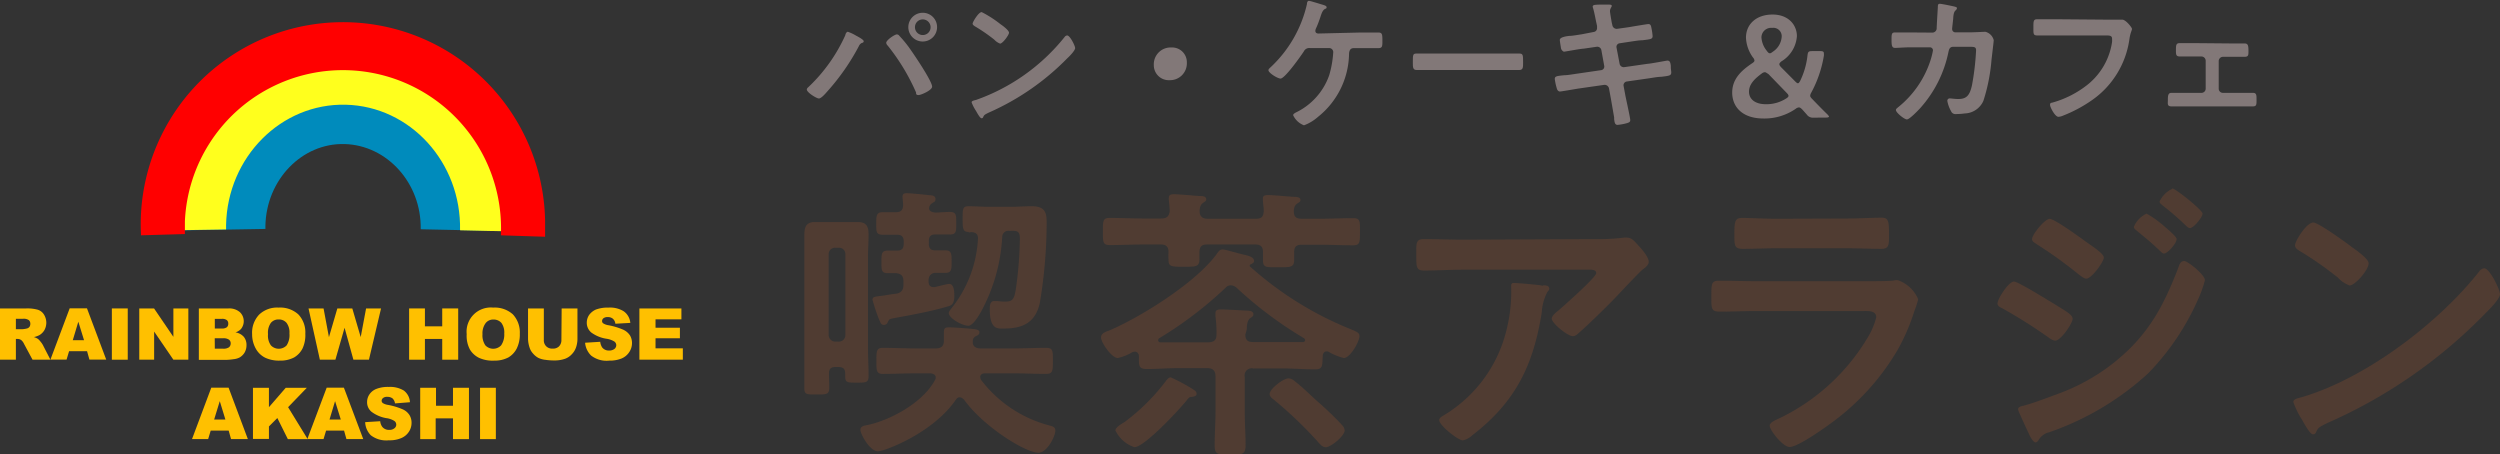 <svg xmlns="http://www.w3.org/2000/svg" viewBox="0 0 297.47 54.08"><rect x="0" y="0" width="297.47" height="54.08" fill="#333333" stroke="none"/><defs><style>.cls-1{fill:#503c32;}.cls-2{fill:#827878;}.cls-3{fill:#008bbc;}.cls-3,.cls-4,.cls-5{fill-rule:evenodd;}.cls-4{fill:#ffff1d;}.cls-5{fill:red;}.cls-6{fill:#ffc000;}</style></defs><g id="レイヤー_2" data-name="レイヤー 2"><g id="design"><path class="cls-1" d="M98.67,46.14c0,.8-.31.8-1.52.8s-1.44,0-1.44-.76c0-1.17,0-2.3,0-3.44V30.58c0-.89,0-1.75,0-2.65s.21-1.51,1.24-1.51c.51,0,1.06,0,1.58,0h2c.52,0,1,0,1.55,0,1.06,0,1.27.58,1.27,1.51s-.07,1.76-.07,2.65V41.33c0,1.14.07,2.27.07,3.41,0,.79-.31.79-1.41.79s-1.37,0-1.37-.73v-.37c0-.55-.28-.76-.79-.76h-.35c-.55,0-.79.21-.79.76S98.67,45.56,98.67,46.14Zm1.92-15.87a.75.75,0,0,0-.82-.79h-.35a.76.76,0,0,0-.82.79v9.55a.8.8,0,0,0,.82.83h.35a.78.78,0,0,0,.82-.83Zm13.61,17c-.24,0-.35.14-.48.31-1.76,2.58-5.09,4.67-8,5.77a5.32,5.32,0,0,1-1.24.35c-1,0-2.1-2.07-2.1-2.55s.52-.51.86-.58c2.85-.62,6.6-2.72,8-5.33a.46.46,0,0,0,.1-.31c0-.38-.34-.48-.65-.51h-1.62c-1.34,0-2.64.07-4,.07-.79,0-.79-.38-.79-1.55s0-1.55.79-1.55c1.3,0,2.64.07,4,.07h2.24c.65,0,1-.24,1-.93v-.79c0-.55,0-.79.59-.79s2,.11,2.64.17,1,.11,1,.42-.28.38-.45.48a.6.6,0,0,0-.34.55v.24c.06.51.51.65.92.65h3.82c1.34,0,2.68-.07,4-.07.82,0,.79.41.79,1.55s0,1.55-.79,1.55c-1.34,0-2.68-.07-4-.07h-3.27c-.27,0-.58.1-.58.44a.67.67,0,0,0,.1.35,15,15,0,0,0,8.18,5.43c.41.1.65.2.65.61,0,.69-1,2.62-2,2.62-1.55,0-6.56-3.1-8.87-6.33C114.54,47.42,114.44,47.28,114.2,47.28Zm-3.71-14v.2c0,.38.13.69.58.69h.17c.28-.07,1.51-.38,1.69-.38.62,0,.62,1,.62,1.45,0,1-.35,1.13-.9,1.27-2.16.62-4.36,1-6.56,1.41-.28.07-.31.13-.45.41a.47.47,0,0,1-.48.34c-.34,0-.41-.31-.55-.62a19.92,19.92,0,0,1-.79-2.37c0-.37.24-.37,1.38-.51.37-.07.82-.14,1.4-.21s.9-.41.9-1.06V33.5c0-.65-.24-.93-.9-1-.34,0-.68,0-1,0-.75,0-.72-.45-.72-1.34s0-1.34.72-1.34c.35,0,.79,0,1.14,0,.55,0,.79-.24.79-.8v-.3c0-.52-.24-.79-.76-.79l-1.75,0c-.79,0-.76-.41-.76-1.31s0-1.37.76-1.37c.51,0,1,0,1.58,0s.86-.24.86-.89c0-.21-.07-.76-.07-.93,0-.38.17-.44.55-.44s2.13.17,2.65.24c.31,0,.72.06.72.44s-.14.31-.41.52a.75.75,0,0,0-.28.31.9.9,0,0,0-.07.27c0,.38.38.48.69.52.58,0,1.2-.07,1.75-.07.83,0,.79.38.79,1.37s0,1.31-.79,1.31c-.58,0-1.17,0-1.72,0s-.75.27-.75.79v.3c0,.52.2.8.75.8s.83,0,1.24,0c.72,0,.72.45.72,1.34s0,1.34-.72,1.34c-.41,0-.82,0-1.24,0S110.49,32.81,110.49,33.33Zm4.77-5.67c-.68,0-.72-.35-.72-1.55s0-1.51.72-1.51,1.69.07,2.55.07h2.4c.86,0,1.72-.07,2.58-.07,1.65,0,1.75.89,1.75,2a58.78,58.78,0,0,1-.82,9.55c-.55,2.3-2,3-4.26,3h-.38c-.59,0-1.31-.21-1.31-2.27,0-.58.07-1,.55-1l.38,0a5.27,5.27,0,0,0,.79.07c.93,0,1.17-.17,1.37-1.41a44.92,44.92,0,0,0,.49-6.11c0-.93-.38-.93-1.24-.9a.74.74,0,0,0-.86.76A20.92,20.92,0,0,1,116.78,37c-.24.45-1,1.76-1.55,1.76-.76,0-2.34-.9-2.34-1.52,0-.2.35-.58.48-.75a14.53,14.53,0,0,0,3-8.11c0-.52-.24-.72-.76-.76C115.47,27.62,115.37,27.66,115.26,27.66Z"/><path class="cls-1" d="M157.87,41.81c-.34,0-.48.28-.48.59-.07,1,.07,1.55-.89,1.55-1.31,0-2.62-.11-3.92-.11h-3.47a.84.84,0,0,0-1,1v4.13c0,1.34.1,2.68.1,4,0,1.13-.38,1.13-1.86,1.13s-1.82,0-1.82-1.13c0-1.34.1-2.68.1-4V44.8c0-.65-.27-1-1-1h-3.33c-1.31,0-2.58.11-3.88.11-1,0-.9-.52-.9-1.52,0-.27-.17-.55-.51-.55a1,1,0,0,0-.28.07,5.8,5.8,0,0,1-1.72.69c-.75,0-2-1.86-2-2.44s.65-.69,1.2-.93c3.81-1.68,10.2-5.7,12.61-9.07.17-.24.34-.48.65-.48s2,.51,2.51.62,1.24.27,1.24.75c0,.21-.21.31-.35.38s-.17.07-.17.17,0,.07.07.14a40.61,40.61,0,0,0,11.68,7.32c1,.41,1.31.52,1.31.93,0,.65-1.1,2.61-1.86,2.61a6.89,6.89,0,0,1-1.85-.76A.89.89,0,0,0,157.87,41.81ZM138.18,26c.62,0,.93-.24,1-.89,0-.38-.07-.93-.1-1.28a.8.8,0,0,1,0-.31c0-.37.31-.41.59-.41.58,0,2.4.17,3,.21.35,0,.86,0,.86.41,0,.17-.14.24-.38.41s-.41.45-.41,1,.31.89.93.89h5.77c.66,0,.9-.24.93-.93,0-.38-.07-.82-.1-1.2,0-.11,0-.21,0-.31,0-.35.35-.38.62-.38.62,0,2.34.17,3,.21.27,0,.85,0,.85.37,0,.18-.13.28-.37.42s-.42.44-.42.93c0,.65.28.89.93.89h2.06c1.34,0,2.72-.07,4.06-.07.86,0,.82.34.82,1.61s0,1.62-.82,1.62c-1.34,0-2.68-.07-4.06-.07h-2.06c-.62,0-.89.24-.89.89,0,.31,0,.62,0,.93,0,.9-.48.86-1.89.86s-1.82.07-1.82-.82c0-.31,0-.66,0-1,0-.65-.31-.89-.93-.89h-5.71c-.65,0-.89.24-.92.89,0,.28,0,.59,0,.86,0,.93-.45.9-1.89.9s-1.79,0-1.79-.83a7.23,7.23,0,0,1,0-.93c0-.65-.31-.89-.93-.89h-2c-1.34,0-2.71.07-4.05.07-.83,0-.83-.34-.83-1.62s0-1.61.83-1.61c1.34,0,2.71.07,4.05.07Zm3.54,21.23c-.24,0-.41.28-.55.45-.86,1.07-5,5.53-6.19,5.53a3.84,3.84,0,0,1-2.26-2c0-.34.65-.72,1.1-1a24.43,24.43,0,0,0,5-5c.14-.14.27-.31.48-.31A20.91,20.91,0,0,1,142,46.35c.17.1.38.28.38.48C142.41,47.18,141.89,47.21,141.72,47.24Zm6.46-7.42c0,.65.27.89.93.89h3.47c.82,0,1.65,0,2.47,0a.23.23,0,0,0,.24-.24c0-.1-.07-.17-.17-.24a46.74,46.74,0,0,1-8-6,1.11,1.11,0,0,0-.65-.27.8.8,0,0,0-.62.27,45.84,45.84,0,0,1-7.87,6,.29.29,0,0,0-.17.27.24.24,0,0,0,.27.24c.79,0,1.58,0,2.34,0h3.33c.69,0,1-.27,1-.92a14.53,14.53,0,0,0-.13-2.2c0-.14,0-.24,0-.35,0-.41.35-.44.66-.44.58,0,2.3.1,3,.14.28,0,.86,0,.86.44,0,.24-.14.28-.41.48s-.38.72-.38,1.34Zm9.55,13.4c-.38,0-.65-.34-.89-.61a47.79,47.79,0,0,0-5.22-5c-.24-.18-.55-.42-.55-.72,0-.59,1.61-1.86,2.26-1.86a1.21,1.21,0,0,1,.73.34c1,.76,2,1.79,2.95,2.62s1.92,1.78,2.72,2.64a1.07,1.07,0,0,1,.27.58C160,51.88,158.35,53.22,157.73,53.22Z"/><path class="cls-1" d="M189.62,28.45a24.9,24.9,0,0,0,3.57-.17,1.61,1.61,0,0,1,.45,0c.51,0,.86.45,1.27.89s1.27,1.38,1.27,2c0,.38-.48.72-.76.93s-2.78,2.85-3.19,3.3c-1.2,1.23-3,3-4.26,4.12-.24.2-.48.48-.83.48-.58,0-2.5-1.51-2.5-2.1,0-.34.61-.82.85-1,.62-.55,4.44-3.91,4.44-4.4s-.76-.41-1.07-.41H174.12c-1.58,0-3.13.1-4.67.1-.9,0-.93-.37-.93-1.75v-.68c0-.9.07-1.31.86-1.31,1.58,0,3.16.07,4.74.07Zm-6,5.5c.24,0,.73,0,.73.41,0,.14-.11.24-.21.34a5.94,5.94,0,0,0-.69,2.48c-1,6.28-3.12,10.65-8.25,14.6a2.38,2.38,0,0,1-1.13.62c-.58,0-2.82-1.79-2.82-2.41,0-.31.35-.44.83-.75a16.28,16.28,0,0,0,7.18-10,18.49,18.49,0,0,0,.55-5.12c0-.28,0-.45.34-.45S183.09,33.88,183.6,34Z"/><path class="cls-1" d="M222.09,33.46c.79,0,2.37,0,3.09-.06a3.27,3.27,0,0,1,.62-.07,4.1,4.1,0,0,1,2.44,2.27,8.89,8.89,0,0,1-.45,1.4,23.94,23.94,0,0,1-2,4.64,28.64,28.64,0,0,1-7.12,8.11c-1,.79-4.67,3.44-5.73,3.44-.79,0-2.37-2-2.37-2.54,0-.42.85-.73,1.2-.9A24.67,24.67,0,0,0,222.33,40a8.63,8.63,0,0,0,.92-2.23c0-.82-.92-.76-1.47-.76H209c-1.45,0-2.89.07-4.37.07-1,0-1-.34-1-1.68,0-1.75,0-2,1-2,1.44,0,2.91.06,4.39.06ZM219.78,26c1.41,0,3.17-.1,4.06-.1s.93.38.93,2.1c0,1.16,0,1.61-.93,1.61-1.38,0-2.72-.07-4.06-.07h-8.41c-1.34,0-2.69.07-4,.07-1,0-1-.41-1-1.68,0-1.62.07-2,.93-2s2.72.1,4.06.1Z"/><path class="cls-1" d="M239.64,33.5c.48,0,4.13,2.27,4.81,2.68,1.14.72,2.17,1.24,2.17,1.75s-1.38,2.61-2.1,2.61a1.76,1.76,0,0,1-.75-.37,58.55,58.55,0,0,0-5.57-3.51c-.24-.1-.52-.27-.52-.55C237.68,35.56,239,33.5,239.64,33.5Zm22.72-.17a12.75,12.75,0,0,1-.76,2.16,29.86,29.86,0,0,1-6,8.94,33.68,33.68,0,0,1-11.76,7,2,2,0,0,0-1.13.72c-.14.18-.27.49-.51.49s-.62-.62-.73-.9c-.44-.93-.86-1.85-1.27-2.78a1,1,0,0,1-.07-.28c0-.27.45-.37.66-.41,1.06-.27,3-1,4.09-1.41a23.65,23.65,0,0,0,8.55-5.39c2.89-2.89,4.33-5.91,5.78-9.66.1-.31.24-.75.68-.75S262.36,32.71,262.36,33.33ZM248.2,28.76c.76.55,2.13,1.41,2.13,1.89s-1.44,2.51-2.1,2.51c-.24,0-.61-.31-.82-.45a51.77,51.77,0,0,0-5-3.61c-.24-.17-.62-.34-.62-.65,0-.55,1.52-2.41,2.1-2.41S247.58,28.31,248.2,28.76Zm7.22-3.34A12.48,12.48,0,0,1,257.61,27c.49.42,1.38,1.17,1.38,1.45,0,.51-1.07,1.72-1.51,1.72-.21,0-.55-.42-.83-.66-.79-.75-1.61-1.41-2.44-2.09-.13-.11-.31-.24-.31-.42A3,3,0,0,1,255.42,25.42Zm3.05-3c.38,0,3.61,2.58,3.61,3s-1.06,1.72-1.51,1.72c-.17,0-.34-.17-.45-.27a32,32,0,0,0-2.78-2.41c-.14-.14-.38-.27-.38-.48A3.1,3.1,0,0,1,258.47,22.47Z"/><path class="cls-1" d="M297.47,35c0,.58-1.37,1.92-1.82,2.37A59.58,59.58,0,0,1,277,50.3c-1.13.55-1.17.59-1.44,1.17a.34.34,0,0,1-.34.21c-.38,0-1.1-1.38-1.34-1.79a9.5,9.5,0,0,1-1-2.06c0-.38.62-.45,1.07-.59C281.49,45,290.08,38.52,295,32.3a.84.84,0,0,1,.59-.38C296.24,31.92,297.47,34.46,297.47,35Zm-17.73-5.67c.45.31,2.1,1.44,2.1,2,0,.79-1.62,2.64-2.27,2.64a3.59,3.59,0,0,1-1.38-.93,41.36,41.36,0,0,0-4.57-3.19c-.27-.17-.54-.35-.54-.66,0-.51,1.37-2.71,2.16-2.71C275.79,26.42,279.09,28.83,279.74,29.31Z"/><path class="cls-2" d="M101.86,4.24c.17.09.91.47.91.66s-.18.19-.28.24a.75.75,0,0,0-.29.34,26.51,26.51,0,0,1-3.76,5.4c-.19.22-.72.84-1,.84S96,11,96,10.65a.35.35,0,0,1,.14-.24,19.48,19.48,0,0,0,4.45-6.24c0-.12.14-.39.29-.39A5,5,0,0,1,101.86,4.24Zm5.13,0a14,14,0,0,1,1.16,1.39c.49.68,2.76,4,2.76,4.68,0,.43-1.32,1-1.61,1S109,11.19,109,11a24.7,24.7,0,0,0-3.37-5.57.52.52,0,0,1-.18-.34c0-.31,1-1,1.28-1A.43.43,0,0,1,107,4.24Zm4.51-1a1.71,1.71,0,1,1-1.71-1.72A1.7,1.7,0,0,1,111.5,3.23Zm-2.63,0a.93.93,0,1,0,.92-.93A.92.92,0,0,0,108.87,3.23Z"/><path class="cls-2" d="M127.93,5.72c0,.29-.69,1-.91,1.19a29.89,29.89,0,0,1-9.33,6.47c-.57.28-.59.3-.72.59a.18.18,0,0,1-.18.1c-.19,0-.55-.69-.67-.89a4.93,4.93,0,0,1-.51-1c0-.19.31-.23.53-.29a23.53,23.53,0,0,0,10.53-7.48.41.41,0,0,1,.3-.19C127.31,4.19,127.93,5.46,127.93,5.72Zm-8.87-2.83c.23.15,1,.72,1,1S119.3,5.19,119,5.19a1.78,1.78,0,0,1-.69-.47A20.08,20.08,0,0,0,116,3.13c-.13-.09-.27-.17-.27-.33s.69-1.36,1.08-1.36A13.27,13.27,0,0,1,119.06,2.89Z"/><path class="cls-2" d="M141.22,7.46a2,2,0,0,1-2.06,2.08,1.78,1.78,0,0,1-1.87-1.81,2,2,0,0,1,2.1-2.08A1.75,1.75,0,0,1,141.22,7.46Z"/><path class="cls-2" d="M161.84,3.87c.72,0,1.44,0,2.16,0,.47,0,.49.21.49,1,0,.62,0,.86-.5.86-.72,0-1.43,0-2.15,0h-.79c-.5,0-.52.54-.53.67a9.77,9.77,0,0,1-3.7,7.51,5.26,5.26,0,0,1-1.66,1,2.31,2.31,0,0,1-1.29-1.2c0-.15.19-.24.29-.31a7.75,7.75,0,0,0,4-4.45,12.22,12.22,0,0,0,.48-2.73.48.48,0,0,0-.48-.5h-2.27a.71.71,0,0,0-.75.4c-.35.53-2.25,3.23-2.77,3.23-.34,0-1.44-.67-1.44-1,0-.14.19-.28.27-.36a14.76,14.76,0,0,0,4.31-7.5c0-.18.07-.39.23-.39s1.29.36,1.53.43.58.15.58.33-.12.17-.19.2c-.27.17-.38.43-.56,1-.11.31-.24.72-.49,1.27a.89.89,0,0,0-.1.33c0,.22.14.31.33.33Z"/><path class="cls-2" d="M178.62,6.37c.79,0,1.91,0,2.13,0,.47,0,.48.14.48,1.09,0,.55,0,.87-.46.87-.72,0-1.44,0-2.15,0h-7.9c-.71,0-1.43,0-2.15,0-.45,0-.46-.32-.46-.86,0-1,0-1.1.48-1.1.22,0,1.41,0,2.13,0Z"/><path class="cls-2" d="M189.65,3.8a.45.45,0,0,0,.38-.45c0-.09,0-.17,0-.27l-.09-.4c-.1-.46-.24-1.25-.38-1.7a.87.87,0,0,1-.05-.19c0-.22.29-.22.72-.24l1.24,0c.1,0,.31,0,.31.15s-.21.29-.21.64c0,.17.17,1.11.21,1.35l.07.3a.52.52,0,0,0,.57.44l1.42-.2c.31-.06,2.2-.37,2.3-.37.31,0,.33.31.38.57a6.82,6.82,0,0,1,.12.86c0,.36-.22.38-1.22.5-.34,0-.77.07-1.32.15l-1.39.21a.43.43,0,0,0-.36.53l.36,1.89a.5.5,0,0,0,.56.42l2.79-.4c.29,0,2.25-.38,2.33-.38.33,0,.37.26.42.64a1.92,1.92,0,0,0,0,.22c0,.16.05.4.05.53,0,.38-.17.42-1.22.54-.34,0-.79.08-1.37.17l-2.72.39a.45.45,0,0,0-.36.54l.21,1.13c.09.46.58,2.66.58,2.92s-.19.29-.38.36a6.25,6.25,0,0,1-1.13.21c-.33,0-.36-.33-.41-.71a.71.71,0,0,0,0-.2c-.12-.69-.27-1.57-.39-2.24l-.22-1.2a.53.53,0,0,0-.59-.41l-3,.43c-.33.05-2.1.36-2.25.36s-.31-.14-.36-.34A7.06,7.06,0,0,1,185,9.4c0-.33.23-.36,1.14-.45.34,0,.81-.08,1.41-.17l2.95-.43a.43.43,0,0,0,.38-.53L190.55,6a.5.5,0,0,0-.6-.43l-1.52.22c-.31,0-2.23.36-2.33.36s-.33-.21-.36-.41-.14-.83-.14-1,.24-.37,1.13-.47c.36,0,.86-.1,1.48-.19Z"/><path class="cls-2" d="M215.82,14a.91.91,0,0,1-.86-.4l-.51-.57c-.17-.17-.28-.25-.4-.25a.72.72,0,0,0-.39.17,6.52,6.52,0,0,1-3.83,1.15c-2.56,0-3.72-1.43-3.72-3.08s1.12-2.64,2.34-3.47c.21-.13.31-.24.31-.34a.6.6,0,0,0-.17-.36,4.33,4.33,0,0,1-.84-2.37c0-1.6,1.23-2.75,3.16-2.75s2.9,1.27,2.9,2.57a3.8,3.8,0,0,1-1.84,3c-.17.14-.25.24-.25.34s.06.19.2.35l1.69,1.7c.13.13.24.22.32.22s.17-.1.28-.31a9.22,9.22,0,0,0,.86-3c.05-.45.13-.52.58-.52h.91c.33,0,.45.05.46.26a1.68,1.68,0,0,1,0,.29A14,14,0,0,1,215.53,11a.92.92,0,0,0-.14.39c0,.12.09.24.26.41.62.64,1.18,1.22,1.8,1.82.12.13.18.21.18.26s-.12.11-.33.11ZM210,8.59a.67.67,0,0,0-.39.17c-.84.62-1.5,1.27-1.5,2.15s.72,1.49,2,1.49a4.32,4.32,0,0,0,2.42-.68c.19-.12.28-.21.28-.31s-.07-.21-.21-.35l-2.16-2.23C210.19,8.66,210.08,8.59,210,8.59Zm.88-5.27a1.15,1.15,0,0,0-1.29,1.15,2.82,2.82,0,0,0,.64,1.58c.13.19.24.29.36.29s.2-.07.36-.19A2.3,2.3,0,0,0,212,4.38,1,1,0,0,0,210.84,3.32Z"/><path class="cls-2" d="M229.93,3.88a.52.52,0,0,0,.51-.44c0-.35.12-2.19.14-2.6,0-.17,0-.39.22-.39s1.62.29,1.79.34.26.07.26.19-.12.22-.19.29-.19.21-.24.74c0,.24-.14,1.27-.14,1.44a.39.39,0,0,0,.41.4l1.65,0c.5,0,1.88-.07,1.89-.07a1.38,1.38,0,0,1,1,1c0,.17-.24,2.08-.27,2.4A21.43,21.43,0,0,1,236,12a2.51,2.51,0,0,1-2.24,1.5,6.78,6.78,0,0,1-1,.07.55.55,0,0,1-.61-.35,3.71,3.71,0,0,1-.44-1.2.28.28,0,0,1,.31-.31c.17,0,.56.07,1,.07,1,0,1.37-.46,1.63-1.68A30.76,30.76,0,0,0,235.13,6c0-.46-.24-.43-1-.43l-1.74,0c-.42,0-.49.36-.55.62a14.23,14.23,0,0,1-3.36,6.68c-.24.26-1.27,1.34-1.58,1.34s-1.31-.81-1.31-1.12c0-.13.14-.22.24-.31a11.79,11.79,0,0,0,3.73-5.18A9.27,9.27,0,0,0,230,6a.36.36,0,0,0-.36-.37l-2.43,0c-.46,0-1.49.07-1.71.07-.38,0-.43-.27-.43-.94s0-.9.41-.9l1.72,0Z"/><path class="cls-2" d="M250.67,2.34c.36,0,1.21,0,1.55,0l.31,0c.41,0,1.15.93,1.15,1.1s-.16.36-.29,1.1A10.62,10.62,0,0,1,248.8,12a16.29,16.29,0,0,1-3.3,1.75,1.66,1.66,0,0,1-.57.15c-.41,0-1-1.15-1-1.42s.16-.24.31-.28A11.85,11.85,0,0,0,248.49,10a8,8,0,0,0,2.82-5,2.83,2.83,0,0,0,0-.41c0-.33-.29-.37-.6-.37h-6.1c-.72,0-1.42,0-2.15,0-.53,0-.51-.16-.51-.93s0-1,.46-1c.74,0,1.48,0,2.22,0Z"/><path class="cls-2" d="M265.44,5.17c.59,0,1.2,0,1.63,0s.47.27.47.91c0,.48,0,.68-.47.68h-2.56a.51.51,0,0,0-.51.5v3.3a.5.5,0,0,0,.51.49h1.84c.57,0,1.15,0,1.74,0,.43,0,.41.32.41.86s0,.75-.45.75-1.13,0-1.7,0H260.1c-.57,0-1.14,0-1.7,0s-.45-.32-.45-.75,0-.86.41-.86l1.74,0h1.84a.5.5,0,0,0,.51-.49V7.22a.51.51,0,0,0-.51-.5h-2.56c-.45,0-.47-.22-.47-.68,0-.66,0-.91.47-.91s1,0,1.63,0Z"/><path class="cls-3" d="M17.4,27.48C17.18,14.16,27.49,3.18,40.43,3S64,13.36,64.24,26.68q0,.45,0,.9l-14.18-.3c.1-5.49-4-10-9.06-10.14s-9.32,4.25-9.42,9.74v.36Z"/><path class="cls-4" d="M17.4,27.46C17.19,14.14,27.52,3.17,40.45,3S64,13.38,64.24,26.7c0,.31,0,.62,0,.92l-9.5-.22c.17-8.07-5.93-14.76-13.61-14.94S27.07,18.69,26.9,26.76c0,.18,0,.36,0,.54Z"/><path class="cls-5" d="M16.78,28a24.06,24.06,0,1,1,48.08-1.78c0,.65,0,1.3,0,1.95L59.6,28A18.8,18.8,0,1,0,22,26.33c0,.5,0,1,0,1.52Z"/><path class="cls-6" d="M27.21,51.24H25.07l-.3,1H22.85l2.29-6.11H27.2l2.29,6.11h-2Zm-.39-1.32-.67-2.19-.67,2.19Z"/><path class="cls-6" d="M30.1,46.14H32v2.31l2-2.31h2.51l-2.23,2.31,2.33,3.8H34.25L33,49.74l-1,1v1.49H30.1Z"/><path class="cls-6" d="M40.94,51.24H38.8l-.3,1H36.57l2.3-6.11h2.05l2.3,6.11h-2Zm-.39-1.32-.68-2.19-.66,2.19Z"/><path class="cls-6" d="M43.45,50.23l1.79-.11a1.34,1.34,0,0,0,.24.66,1,1,0,0,0,.83.37.89.89,0,0,0,.62-.19.54.54,0,0,0,.22-.44.55.55,0,0,0-.21-.42,2.33,2.33,0,0,0-1-.35A4.1,4.1,0,0,1,44.21,49a1.46,1.46,0,0,1-.53-1.17,1.6,1.6,0,0,1,.27-.89,1.77,1.77,0,0,1,.82-.66,3.78,3.78,0,0,1,1.5-.24,3.14,3.14,0,0,1,1.78.43,1.87,1.87,0,0,1,.73,1.39L47,48a1,1,0,0,0-.3-.6,1,1,0,0,0-.63-.18.7.7,0,0,0-.49.14.42.42,0,0,0-.17.34.36.36,0,0,0,.14.26,1.59,1.59,0,0,0,.63.22,8.07,8.07,0,0,1,1.77.54,1.82,1.82,0,0,1,.78.68,1.73,1.73,0,0,1,.24.9,1.9,1.9,0,0,1-.32,1.08,2,2,0,0,1-.91.75,3.52,3.52,0,0,1-1.47.26,3,3,0,0,1-2.15-.6A2.36,2.36,0,0,1,43.45,50.23Z"/><path class="cls-6" d="M50,46.14h1.88v2.14H53.9V46.14h1.9v6.11H53.9V49.78H51.84v2.47H50Z"/><path class="cls-6" d="M57.12,46.14H59v6.11H57.12Z"/><path class="cls-6" d="M0,42.8V36.7H3.14a4.57,4.57,0,0,1,1.34.15,1.33,1.33,0,0,1,.74.56,1.83,1.83,0,0,1,.07,1.86,1.69,1.69,0,0,1-.59.6,2.57,2.57,0,0,1-.67.24,1.77,1.77,0,0,1,.49.22,2.09,2.09,0,0,1,.31.33,2.38,2.38,0,0,1,.26.37L6,42.8H3.87l-1-1.86a1.31,1.31,0,0,0-.34-.47.74.74,0,0,0-.46-.14H1.89V42.8Zm1.89-3.63h.8a3.34,3.34,0,0,0,.5-.08.56.56,0,0,0,.31-.19.64.64,0,0,0,.11-.36.58.58,0,0,0-.18-.45,1.12,1.12,0,0,0-.71-.16H1.89Z"/><path class="cls-6" d="M10.36,41.79H8.22l-.3,1H6l2.29-6.1h2.06l2.29,6.1h-2ZM10,40.48l-.68-2.2-.66,2.2Z"/><path class="cls-6" d="M13.31,36.7H15.2v6.1H13.31Z"/><path class="cls-6" d="M16.57,36.7h1.76l2.3,3.38V36.7h1.78v6.1H20.63l-2.29-3.35V42.8H16.57Z"/><path class="cls-6" d="M23.66,36.7h3.53a1.92,1.92,0,0,1,1.35.44,1.48,1.48,0,0,1,.14,2,1.53,1.53,0,0,1-.66.41,1.67,1.67,0,0,1,1,.54,1.54,1.54,0,0,1,.31,1,1.73,1.73,0,0,1-.22.85,1.67,1.67,0,0,1-.61.6,2,2,0,0,1-.71.2,7,7,0,0,1-.85.08H23.66Zm1.9,2.39h.82a.94.94,0,0,0,.61-.15.54.54,0,0,0,.17-.44.5.5,0,0,0-.17-.41.9.9,0,0,0-.6-.15h-.83Zm0,2.4h1a1.13,1.13,0,0,0,.69-.17.6.6,0,0,0,.2-.47.54.54,0,0,0-.2-.43,1.12,1.12,0,0,0-.7-.17h-1Z"/><path class="cls-6" d="M30,39.76a3.12,3.12,0,0,1,.84-2.33,3.09,3.09,0,0,1,2.31-.83,3.21,3.21,0,0,1,2.35.81,3.1,3.1,0,0,1,.83,2.3A3.76,3.76,0,0,1,36,41.46a2.61,2.61,0,0,1-1,1.07,3.5,3.5,0,0,1-1.7.38,3.89,3.89,0,0,1-1.71-.33,2.61,2.61,0,0,1-1.1-1A3.47,3.47,0,0,1,30,39.76Zm1.89,0a2,2,0,0,0,.34,1.33,1.29,1.29,0,0,0,1.88,0,2.27,2.27,0,0,0,.33-1.42,1.86,1.86,0,0,0-.35-1.26,1.19,1.19,0,0,0-.94-.4,1.16,1.16,0,0,0-.92.41A2,2,0,0,0,31.89,39.76Z"/><path class="cls-6" d="M36.71,36.7H38.5l.64,3.42,1-3.42h1.78l1,3.41.64-3.41h1.78L43.9,42.8H42.05L41,39,39.91,42.8H38.06Z"/><path class="cls-6" d="M48.68,36.7h1.88v2.13h2.06V36.7h1.9v6.1h-1.9V40.33H50.56V42.8H48.68Z"/><path class="cls-6" d="M55.53,39.76a2.88,2.88,0,0,1,3.15-3.16,3.22,3.22,0,0,1,2.35.81,3.14,3.14,0,0,1,.82,2.3,3.76,3.76,0,0,1-.36,1.75,2.61,2.61,0,0,1-1,1.07,3.48,3.48,0,0,1-1.7.38A3.89,3.89,0,0,1,57,42.58a2.59,2.59,0,0,1-1.09-1A3.47,3.47,0,0,1,55.53,39.76Zm1.88,0a2.1,2.1,0,0,0,.34,1.33,1.29,1.29,0,0,0,1.88,0A2.27,2.27,0,0,0,60,39.68a1.92,1.92,0,0,0-.34-1.26,1.23,1.23,0,0,0-.95-.4,1.14,1.14,0,0,0-.91.41A2,2,0,0,0,57.41,39.76Z"/><path class="cls-6" d="M66.83,36.7h1.88v3.64a3.12,3.12,0,0,1-.17,1,2.18,2.18,0,0,1-.53.84,2,2,0,0,1-.75.5,3.73,3.73,0,0,1-1.32.21,6.81,6.81,0,0,1-1-.07,2.62,2.62,0,0,1-.89-.24,2.26,2.26,0,0,1-.64-.53,1.86,1.86,0,0,1-.4-.7,3.55,3.55,0,0,1-.18-1V36.7h1.88v3.72a1,1,0,0,0,.28.78,1,1,0,0,0,.77.28,1,1,0,0,0,.76-.27,1.06,1.06,0,0,0,.28-.79Z"/><path class="cls-6" d="M69.62,40.78l1.8-.11a1.55,1.55,0,0,0,.23.67,1,1,0,0,0,.84.37,1,1,0,0,0,.62-.19.59.59,0,0,0,.22-.44.57.57,0,0,0-.21-.43,2.49,2.49,0,0,0-1-.35,4.1,4.1,0,0,1-1.77-.74,1.51,1.51,0,0,1-.53-1.18,1.63,1.63,0,0,1,.27-.89,2,2,0,0,1,.82-.66,4.09,4.09,0,0,1,1.51-.23,3.08,3.08,0,0,1,1.78.43A1.88,1.88,0,0,1,75,38.42l-1.78.1a.91.91,0,0,0-.3-.6.92.92,0,0,0-.62-.19.78.78,0,0,0-.5.14.43.43,0,0,0-.16.34.32.32,0,0,0,.13.26,1.55,1.55,0,0,0,.64.23,8.26,8.26,0,0,1,1.77.54,1.93,1.93,0,0,1,.78.67,1.74,1.74,0,0,1,.24.91,1.91,1.91,0,0,1-.33,1.08,2,2,0,0,1-.9.75,3.69,3.69,0,0,1-1.47.26,3,3,0,0,1-2.16-.6A2.41,2.41,0,0,1,69.62,40.78Z"/><path class="cls-6" d="M76.08,36.7h5V38H78v1H80.9v1.25H78v1.2h3.25V42.8H76.08Z"/></g></g></svg>